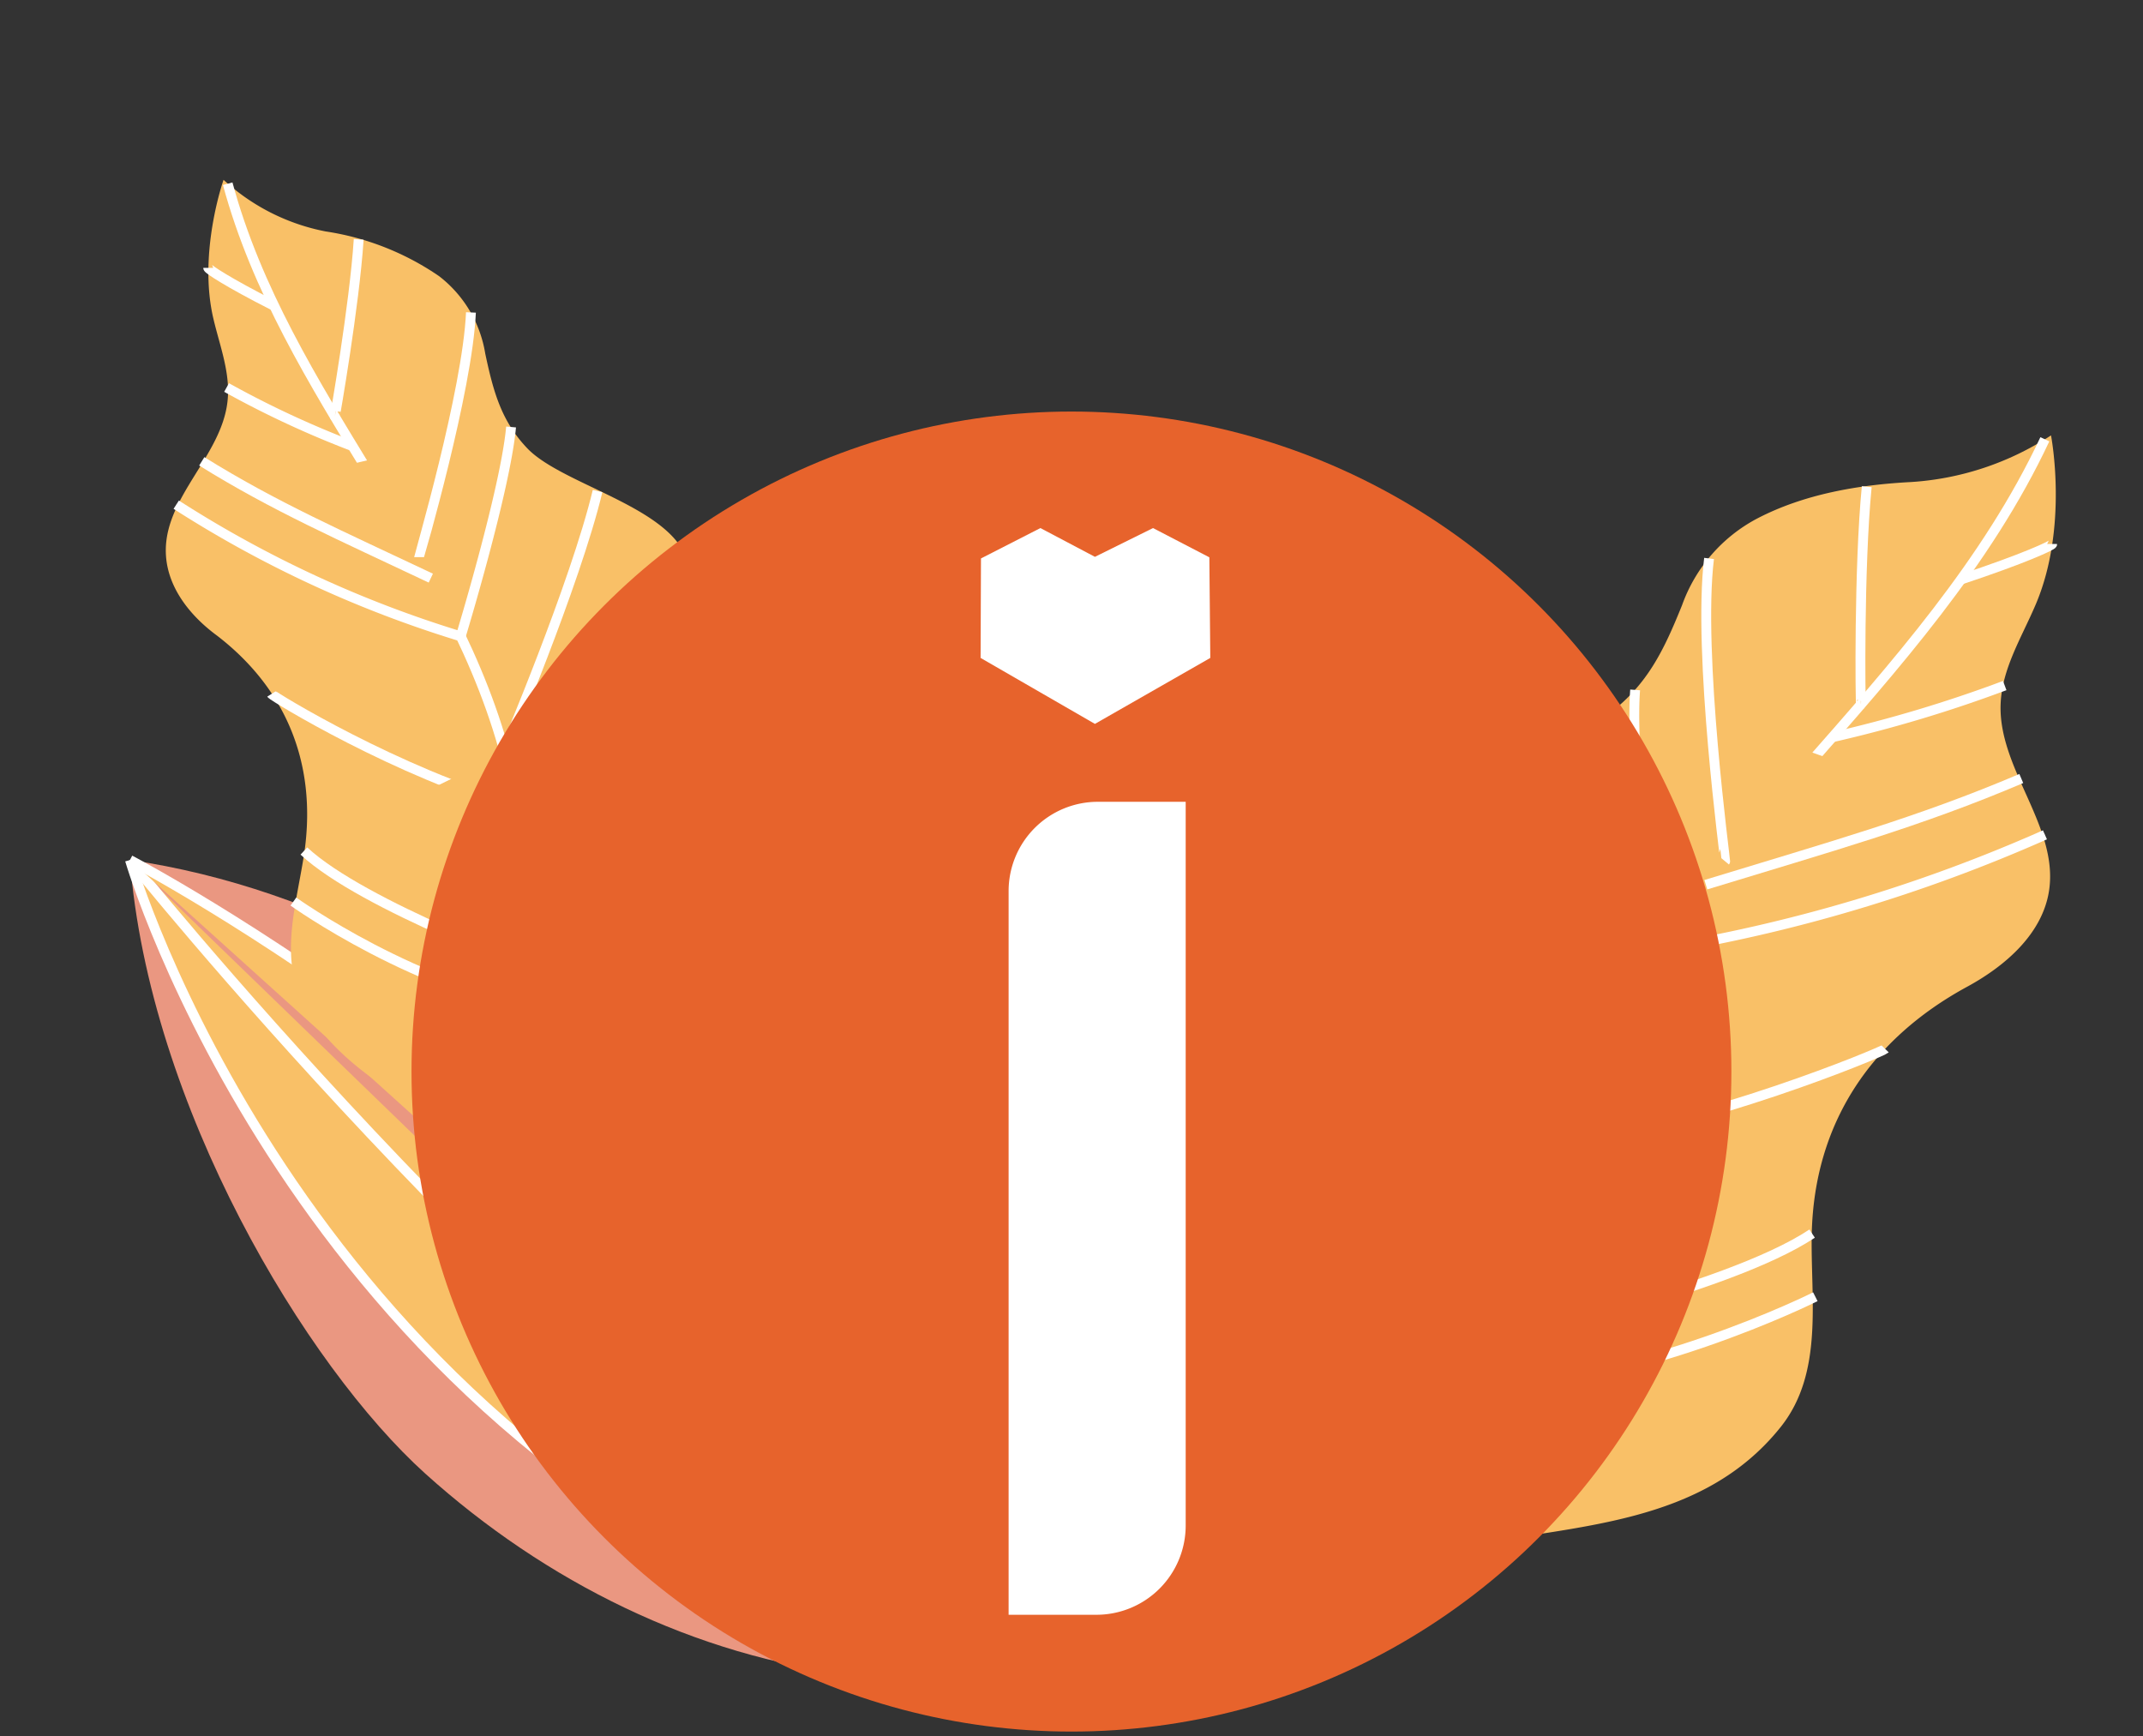 <svg id="Layer_1" data-name="Layer 1" xmlns="http://www.w3.org/2000/svg" viewBox="0 0 226.43 183.43"><rect x="0" y="0" width="226.43" height="183.43" fill="#333333" stroke="none"/><defs><style>.cls-1{fill:#ea9781;}.cls-2,.cls-3,.cls-4{fill:#f9c067;}.cls-2,.cls-4{stroke:#fff;stroke-linejoin:round;}.cls-2{stroke-width:1.04px;}.cls-4{stroke-width:1.04px;}.cls-5{fill:#e7632c;}.cls-6{fill:#fff;}</style></defs><path class="cls-1" d="M90.39,177c-17-2-32.78-9.9-45.43-21.29S15.74,116.81,13.73,90.86c40.91,6,74.41,43.54,81.47,69.73"/><path class="cls-2" d="M13.73,90.86S31.09,150.49,90,172.2"/><path class="cls-2" d="M13.73,90.86s40.85,51,81.11,78.54"/><path class="cls-2" d="M13.73,90.86s52.72,27.48,82.74,74.66"/><path class="cls-3" d="M61.18,124.05c-8.93-3-24-8.5-29-17.76-2.79-5.12-.8-10.83,0-16.38,1.31-9.49-2.13-17.28-9.24-22.75C20,65,17.45,61.82,17.52,58c.1-5.63,5.86-9.92,6.51-15.53.36-3-.8-5.89-1.48-8.79C20.9,26.7,23.62,19,23.62,19A22.11,22.11,0,0,0,34.4,24.45a28.69,28.69,0,0,1,12,4.73,12.94,12.94,0,0,1,4.87,8.17c.85,4,1.69,7.12,4.43,10C60,51.88,75,54.27,72.54,62.41c-.68,2.22-2.3,4.16-2.36,6.53-.11,4.3,4.88,4.71,7.2,7C81,79.55,84,85.08,83.74,90.05c-.65,11.85-7.77,24.93-15.67,34"/><path class="cls-2" d="M24.06,19.41C30.1,41.77,48.21,58.48,53.71,81c1.65,6.76,2.1,13.83,3.4,20.69s3.59,13.73,8.25,18.61"/><path class="cls-2" d="M18.62,53.32A120.9,120.9,0,0,0,48.68,67.23S53.41,51.7,54,45.11"/><path class="cls-2" d="M21.32,48.74C29,53.52,36,56.57,45.52,61.08"/><path class="cls-2" d="M23.94,40.94a102.44,102.44,0,0,0,13.32,6.2"/><path class="cls-2" d="M22,28.3c0,.13,2,1.5,6.93,4"/><path class="cls-2" d="M35.38,44c0,.06,2.06-11.67,2.52-18.71"/><path class="cls-2" d="M44.28,58.86c0-.06,5.12-17.58,5.48-25.85"/><path class="cls-2" d="M28.68,73.32c.17.27,13.4,8.37,25.91,11.89"/><path class="cls-2" d="M53.29,79.39s7.5-17.7,9.85-27.51"/><path class="cls-2" d="M71.84,70.47C68,81.76,57.29,102.62,57.29,102.62S38.37,95.75,32.11,89.91"/><path class="cls-2" d="M61,114s13-23.16,18-36.18"/><path class="cls-2" d="M31,95.25s13.18,9.47,27.35,11.63"/><path class="cls-2" d="M62.92,117.35S76.74,101,82.28,83.1"/><path class="cls-3" d="M154.5,163.41c12-2.32,25.34-2.24,33.65-12.65,4.6-5.76,3.13-13.62,3.28-20.43.27-11.66,6.24-20.54,16.4-26.07,4.07-2.21,8-5.62,8.68-10.2,1-6.81-5.43-12.87-5.12-19.75.16-3.69,2.23-7,3.68-10.39C218.6,55.7,216.71,46,216.71,46a30.51,30.51,0,0,1-14.84,4.93c-5.52.29-11.28,1.27-16.26,3.88a16.7,16.7,0,0,0-7.88,9.12c-1.9,4.7-3.61,8.35-7.68,11.45-6.3,4.78-26,5.37-24.46,15.58.41,2.79,2.07,5.37,1.67,8.25-.74,5.21-7.17,4.93-10.6,7.39-5.28,3.78-10.3,10-11,16-1.59,14.41,4.79,31.29,13,43.48"/><path class="cls-4" d="M216.06,46.41c-12.24,26.09-38.71,43.5-50.31,69.88-3.48,7.92-5.49,16.39-8.55,24.48s-7.37,16-14.3,21.21"/><path class="cls-4" d="M216.07,88.2A167.11,167.11,0,0,1,175,100.41s-2.85-19.48-2.23-27.52"/><path class="cls-4" d="M213.57,82.25c-10.78,4.6-20.27,7.22-33.33,11.22"/><path class="cls-4" d="M211.82,72.43a141.68,141.68,0,0,1-18.21,5.46"/><path class="cls-4" d="M216.84,57.47c0,.15-2.85,1.5-9.65,3.76"/><path class="cls-4" d="M196.63,74.42c-.06.07-.23-14.41.61-23"/><path class="cls-4" d="M182.28,91c.05-.06-2.93-22-1.7-32"/><path class="cls-4" d="M199.19,110.82c-.28.29-18.77,8.06-35.41,10.4"/><path class="cls-4" d="M166.63,114.39s-5.94-22.52-6.92-34.73"/><path class="cls-4" d="M144.83,100.78c2.64,14.23,12,41.06,12,41.06s25.48-5.41,34.64-11.51"/><path class="cls-4" d="M149.78,155S138,125,134.24,108.52"/><path class="cls-4" d="M191.81,137s-18.71,9.42-37.19,9.87"/><path class="cls-4" d="M146.61,158.77S132.37,136.86,129,114.45"/><circle class="cls-5" cx="113.21" cy="113.21" r="69.73"/><path class="cls-6" d="M116,84.71h9.28a0,0,0,0,1,0,0v76.46a9.43,9.43,0,0,1-9.43,9.43h-9.28a0,0,0,0,1,0,0V94.14A9.43,9.43,0,0,1,116,84.71Z"/><polygon class="cls-6" points="115.69 76.48 127.88 69.51 127.78 58.88 121.83 55.79 115.69 58.83 109.93 55.79 103.65 59 103.61 69.51 115.69 76.48"/></svg>